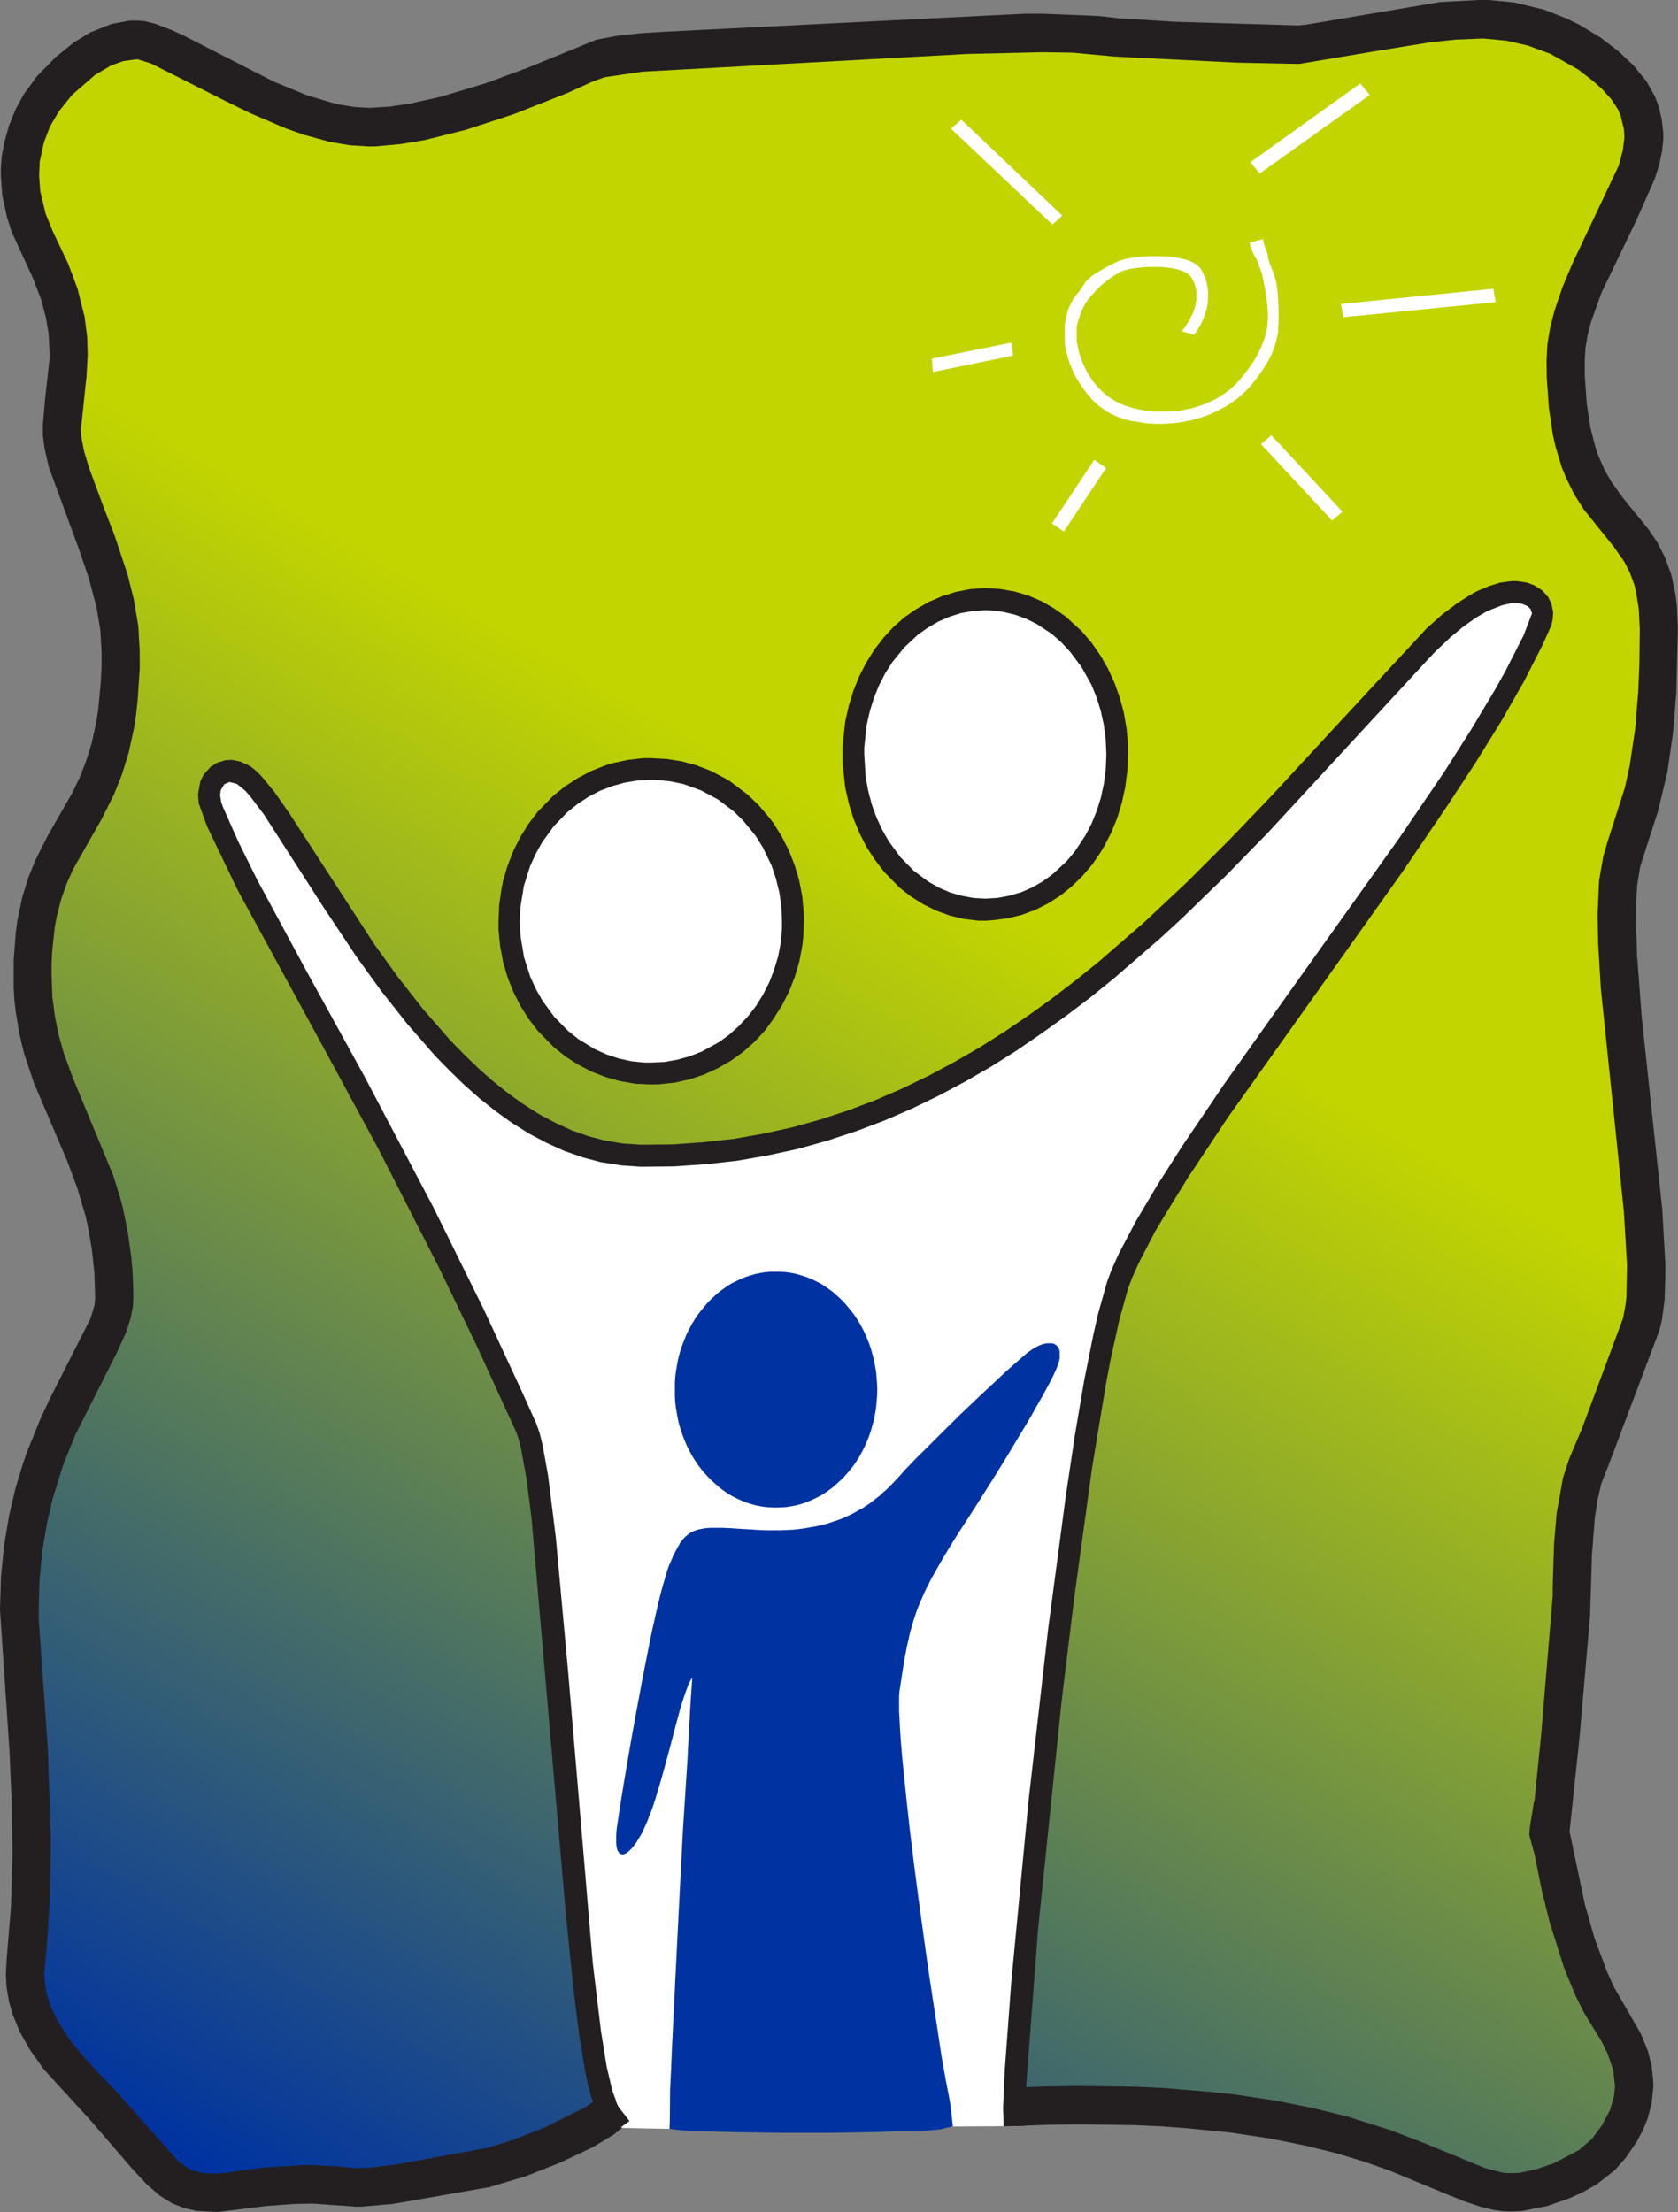 <svg id="Layer_1" data-name="Layer 1" xmlns="http://www.w3.org/2000/svg" xmlns:xlink="http://www.w3.org/1999/xlink" viewBox="0 0 408.84 539.01"><rect x="0" y="0" width="408.84" height="539.01" fill="#808080" stroke="none"/><defs><linearGradient id="linear-gradient" x1="348.36" y1="15.32" x2="55.44" y2="530.94" gradientUnits="userSpaceOnUse"><stop offset="0.39" stop-color="#c2d500"/><stop offset="1" stop-color="#0033a1"/></linearGradient></defs><polygon id="_Bkgrnd_" data-name="&lt;Bkgrnd&gt;" points="115.5 528.83 113.62 529.07 111.65 529.36 109.68 529.72 107.63 530.08 103.5 530.9 99.31 531.73 97.18 532.09 95.09 532.41 92.96 532.69 90.91 532.88 89.84 532.97 88.82 533.01 87.8 533.05 86.77 533.05 85.79 533.01 84.81 532.94 83.78 532.85 82.84 532.74 81.81 532.58 80.79 532.49 79.72 532.41 78.62 532.34 76.32 532.29 73.94 532.29 71.57 532.38 69.19 532.54 66.85 532.69 64.6 532.88 60.46 533.37 57.14 533.8 54.92 534.12 54.11 534.23 52.96 534.32 51.86 534.32 50.79 534.32 49.8 534.23 48.86 534.16 47.96 534 47.1 533.84 46.28 533.6 45.46 533.33 44.68 533.05 43.95 532.69 43.21 532.29 42.51 531.82 41.77 531.34 41.08 530.78 40.38 530.18 39.64 529.55 38.94 528.87 38.21 528.12 37.43 527.32 35.87 525.58 34.15 523.6 30.26 519 25.42 513.39 22.67 510.49 19.48 507.17 17.79 505.33 16.07 503.39 15.21 502.34 14.36 501.32 13.53 500.24 12.76 499.18 11.98 498.03 11.2 496.88 10.5 495.72 9.81 494.48 9.15 493.26 8.57 491.99 8.04 490.73 7.55 489.41 7.14 488.06 6.77 486.66 6.49 485.28 6.28 483.86 6.16 482.42 6.12 480.91 6.16 479.39 6.28 477.85 6.61 474.66 6.94 471.41 7.14 468.15 7.34 464.86 7.51 461.57 7.59 458.28 7.67 454.94 7.72 451.64 7.72 448.35 7.67 445.1 7.59 441.88 7.51 438.66 7.27 432.38 6.98 426.3 6.61 420.51 6.24 415.02 5.87 409.94 5.5 405.3 5.17 401.12 4.93 397.51 4.73 394.5 4.68 392.11 4.76 388.1 4.93 384.29 5.25 380.56 5.66 376.99 6.2 373.53 6.82 370.19 7.51 366.97 8.29 363.88 9.15 360.91 10.05 358.05 10.99 355.26 12.02 352.63 13.04 350.06 14.11 347.6 15.18 345.26 16.24 343 20.5 334.77 24.19 327.7 24.97 326.11 25.66 324.56 26.28 323.1 26.81 321.66 27.23 320.27 27.55 318.96 27.75 317.65 27.79 316.38 27.75 313.01 27.59 309.75 27.31 306.62 26.94 303.64 26.49 300.78 25.95 298 25.38 295.34 24.68 292.79 23.95 290.29 23.16 287.91 22.35 285.57 21.48 283.31 20.62 281.08 19.68 278.94 18.78 276.79 17.84 274.69 15.99 270.48 14.19 266.31 13.33 264.2 12.51 262.1 11.73 259.92 10.99 257.73 10.3 255.47 9.72 253.16 9.19 250.78 8.74 248.32 8.37 245.78 8.08 243.15 7.92 240.41 7.88 237.59 7.92 234.1 8.12 230.85 8.41 227.82 8.78 224.97 9.27 222.34 9.85 219.88 10.5 217.58 11.24 215.4 12.02 213.33 12.88 211.39 13.74 209.52 14.68 207.69 15.63 205.94 16.65 204.24 17.63 202.49 18.66 200.78 19.64 199.08 20.66 197.29 21.65 195.46 22.59 193.55 23.53 191.57 24.4 189.47 25.25 187.24 26.03 184.9 26.77 182.36 27.43 179.66 28 176.8 28.49 173.66 28.86 170.33 29.15 166.75 29.36 162.9 29.39 158.76 29.36 156.82 29.23 154.88 29.07 152.93 28.78 150.98 28.45 149.04 28.08 147.09 27.63 145.19 27.14 143.28 26.65 141.37 26.08 139.47 25.46 137.6 24.85 135.78 23.57 132.12 22.22 128.54 20.87 125.09 19.6 121.76 18.37 118.54 17.3 115.44 16.82 113.93 16.36 112.5 15.99 111.07 15.66 109.72 15.42 108.42 15.21 107.1 15.09 105.87 15.05 104.72 15.05 103.57 15.13 102.42 15.21 101.31 15.29 100.19 15.54 97.97 15.87 95.75 16.16 93.52 16.45 91.22 16.57 90.03 16.65 88.83 16.69 87.61 16.73 86.37 16.73 85.06 16.69 83.75 16.61 82.4 16.49 81.01 16.32 79.55 16.07 78.07 15.75 76.52 15.38 74.94 14.93 73.27 14.44 71.56 13.82 69.81 13.12 67.98 12.39 66.08 11.49 64.09 10.54 62.03 9.48 59.88 8.66 58.22 7.92 56.59 7.27 54.96 6.69 53.37 6.24 51.78 5.83 50.2 5.5 48.69 5.21 47.14 5.05 45.67 4.93 44.2 4.89 42.73 4.89 41.3 4.97 39.91 5.09 38.56 5.29 37.21 5.54 35.9 5.87 34.59 6.2 33.32 6.61 32.09 7.06 30.89 7.51 29.7 8.04 28.55 8.62 27.44 9.23 26.37 9.85 25.34 10.54 24.3 11.2 23.35 11.94 22.39 12.67 21.48 13.45 20.61 14.23 19.74 15.05 18.94 15.83 18.19 16.65 17.43 17.55 16.64 18.49 15.89 19.48 15.09 20.5 14.3 21.61 13.58 22.71 12.87 23.9 12.2 25.13 11.59 25.75 11.32 26.4 11.04 27.06 10.8 27.72 10.56 28.41 10.36 29.07 10.21 29.77 10.05 30.46 9.93 31.2 9.81 31.89 9.73 32.63 9.69 33.37 9.69 34.27 9.73 35.22 9.93 36.28 10.21 37.47 10.6 38.7 11.08 40.01 11.64 41.45 12.27 42.92 12.98 49.48 16.4 56.9 20.33 58.86 21.32 60.87 22.32 62.88 23.27 64.92 24.23 67.02 25.14 69.11 26.01 71.2 26.85 73.29 27.64 75.42 28.35 77.55 28.99 79.64 29.55 81.73 30.06 83.82 30.42 85.91 30.74 87.96 30.89 90.01 30.98 91.69 30.94 93.41 30.82 95.17 30.66 96.98 30.46 98.82 30.18 100.71 29.86 102.59 29.5 104.52 29.07 106.45 28.63 108.37 28.16 110.3 27.64 112.26 27.09 114.19 26.53 116.12 25.93 118 25.3 119.88 24.7 123.58 23.39 127.1 22.08 130.42 20.81 133.5 19.54 136.32 18.39 138.78 17.28 140.91 16.32 142.63 15.53 143.41 15.17 144.27 14.85 145.26 14.54 146.24 14.26 147.35 14.02 148.5 13.78 149.68 13.58 150.91 13.38 153.5 13.07 156.2 12.79 158.9 12.59 161.65 12.43 166.98 12.2 171.65 12.03 173.66 11.96 175.38 11.87 176.73 11.75 177.72 11.64 178.66 11.52 180.01 11.4 181.73 11.28 183.7 11.2 188.25 11 193.25 10.88 198.25 10.72 202.84 10.56 204.81 10.45 206.48 10.36 207.84 10.25 208.82 10.08 210.01 9.93 212.02 9.73 214.76 9.53 218.13 9.33 221.98 9.1 226.24 8.86 230.79 8.66 235.51 8.46 240.35 8.3 245.09 8.14 249.72 8.06 254.11 8.02 258.12 8.06 261.7 8.14 263.3 8.22 264.68 8.3 265.96 8.42 267.02 8.54 269.23 8.82 271.89 9.1 275 9.33 278.46 9.57 282.11 9.77 285.96 9.97 289.9 10.13 293.82 10.29 301.44 10.56 308.17 10.72 313.37 10.84 316.44 10.88 316.93 10.84 317.56 10.8 318.3 10.72 319.1 10.6 321.03 10.29 323.3 9.89 328.65 8.89 334.81 7.78 338.04 7.19 341.37 6.63 344.72 6.12 348.08 5.64 351.31 5.24 354.48 4.96 356.03 4.85 357.5 4.77 358.94 4.68 360.29 4.68 361.66 4.68 362.95 4.77 364.23 4.85 365.51 4.96 366.73 5.12 367.95 5.29 369.16 5.52 370.29 5.72 371.44 6 372.6 6.28 373.69 6.59 374.77 6.91 375.83 7.27 376.86 7.67 377.84 8.06 378.82 8.46 379.81 8.89 380.74 9.33 381.66 9.77 382.56 10.25 384.23 11.2 385.87 12.2 387.39 13.18 388.82 14.22 390.13 15.25 391.4 16.28 392.56 17.28 393.62 18.31 394.61 19.3 395.51 20.29 396.32 21.29 397.11 22.32 397.75 23.35 398.37 24.38 398.87 25.42 399.32 26.53 399.68 27.6 400 28.75 400.22 29.91 400.42 31.1 400.5 32.36 400.54 33.64 400.45 34.87 400.29 36.18 400.06 37.57 399.72 38.95 399.27 40.43 398.78 41.9 398.17 43.45 397.56 44.99 396.86 46.62 396.08 48.25 395.29 49.92 394.48 51.63 392.75 55.08 390.95 58.66 389.19 62.27 387.43 65.92 386.61 67.75 385.83 69.58 385.1 71.44 384.39 73.27 383.75 75.13 383.17 76.96 382.63 78.79 382.21 80.61 381.85 82.4 381.6 84.19 381.44 85.98 381.4 87.72 381.44 91.73 381.66 95.47 381.95 98.92 382.4 102.1 382.88 105 383.5 107.7 384.2 110.16 384.93 112.43 385.8 114.49 386.66 116.4 387.59 118.18 388.58 119.81 389.61 121.36 390.67 122.79 391.69 124.18 392.75 125.45 394.9 127.99 396.94 130.49 397.92 131.81 398.87 133.15 399.77 134.54 400.58 136.05 401.37 137.68 402.05 139.39 402.69 141.26 403.17 143.28 403.58 145.51 403.91 147.93 404.07 150.55 404.16 153.37 404.1 157.58 404.07 161.55 403.94 165.28 403.78 168.73 403.58 171.99 403.33 175.05 403.04 177.91 402.72 180.57 402.4 183.03 402.02 185.33 401.66 187.52 401.24 189.5 400.83 191.41 400.42 193.16 399.97 194.83 399.52 196.37 397.75 201.78 396.16 206.5 395.8 207.69 395.45 208.85 395.13 210.04 394.9 211.26 394.64 212.54 394.45 213.85 394.26 215.24 394.16 216.75 394.03 219.73 393.94 222.86 393.98 226.16 394.07 229.57 394.23 233.15 394.45 236.8 394.71 240.53 395.06 244.38 395.38 248.28 395.8 252.21 396.21 256.22 396.61 260.23 397.5 268.25 398.42 276.24 399.27 284.02 400 291.48 400.34 295.1 400.58 298.59 400.79 301.97 400.95 305.19 401.08 308.24 401.08 311.1 401.03 313.84 400.92 316.34 400.67 318.65 400.34 320.71 399.93 322.54 399.36 324.13 398.37 326.63 397.39 329.06 396.48 331.39 395.67 333.7 394.07 338.07 392.6 342.2 391.15 346.12 389.81 349.83 389.1 351.57 388.42 353.28 387.72 354.94 386.98 356.57 386.61 357.4 386.28 358.28 385.96 359.2 385.67 360.19 385.38 361.21 385.13 362.26 384.9 363.35 384.68 364.47 384.27 366.77 383.94 369.16 383.69 371.54 383.5 373.96 383.33 376.3 383.21 378.61 383.13 380.8 383.05 382.87 383.01 386.39 383.01 389.02 382.92 390.69 382.76 393.46 382.46 397.15 382.11 401.61 381.19 411.93 380.19 423.05 379.16 433.57 378.24 442.04 377.88 445.04 377.59 447 377.5 447.51 377.43 447.71 377.39 447.6 377.34 447.08 377.39 446.39 377.39 445.96 377.43 445.73 377.5 445.76 377.68 446.39 377.95 447.83 378.33 449.9 378.82 452.51 379.44 455.65 380.19 459.23 380.64 461.09 381.08 463.08 381.57 465.1 382.11 467.17 382.72 469.27 383.33 471.41 383.98 473.57 384.72 475.71 385.45 477.85 386.28 479.99 387.14 482.09 388.04 484.16 388.98 486.16 390 488.1 391.08 489.97 392.18 491.79 393.2 493.37 394.23 495.04 394.68 495.92 395.13 496.78 395.58 497.67 395.99 498.58 396.37 499.48 396.73 500.4 397.06 501.35 397.34 502.31 397.59 503.26 397.79 504.25 397.95 505.26 398.08 506.25 398.13 507.27 398.17 508.32 398.13 509.34 398.04 510.42 397.88 511.48 397.63 512.6 397.39 513.67 397.02 514.82 396.61 515.94 396.08 517.09 395.51 518.24 394.84 519.39 394.11 520.58 393.3 521.77 392.4 523.01 391.4 524.23 390.92 524.75 390.38 525.31 389.81 525.81 389.23 526.34 388.62 526.86 387.95 527.32 387.27 527.81 386.57 528.28 385.83 528.73 385.1 529.16 384.32 529.59 383.58 529.99 381.98 530.74 380.34 531.46 378.69 532.09 377.06 532.65 375.45 533.13 373.87 533.53 372.34 533.84 370.92 534.09 370.22 534.16 369.52 534.2 368.9 534.23 368.29 534.23 366.69 534.2 365.1 534 363.5 533.64 361.82 533.2 360.09 532.65 358.33 532.02 356.44 531.26 354.48 530.48 350.25 528.64 345.51 526.66 342.88 525.58 340.09 524.52 337.14 523.44 333.98 522.36 330.63 521.34 327.05 520.25 323.24 519.27 319.2 518.32 314.89 517.4 310.35 516.53 305.45 515.74 300.35 515.02 294.89 514.43 289.1 513.91 283.01 513.48 276.57 513.19 269.77 513.03 262.6 512.99 255 513.12 247.05 513.39 148.99 514.18 148.78 514.54 148.45 514.99 148 515.42 147.43 515.88 146.78 516.37 146 516.89 145.13 517.45 144.23 517.99 143.21 518.55 142.14 519.14 140.99 519.7 139.8 520.29 137.3 521.5 134.64 522.69 131.94 523.8 129.19 524.91 126.49 525.91 123.9 526.77 122.63 527.16 121.44 527.52 120.26 527.88 119.19 528.17 118.17 528.4 117.18 528.6 116.32 528.76 115.5 528.83 115.5 528.83" style="fill-rule:evenodd;fill:url(#linear-gradient)"/><path id="_Sun_" data-name="&lt;Sun&gt;" d="M400,91.6l3.29-.88.13.68.16.59.2.64.25.59.2.56.16.55.12.52,0,.48.86,2.46.51,1.19.32,1.07.29,1,.2,1.07.12,1.11.13,1.27.07,1.51.09,1.75,0,1.46v1.4l-.07,1.31L407,113.2l-.21,1.23-.29,1.15-.32,1.16-.38,1.06-.45,1.08-.49,1-.57,1-.62,1-.64,1-.71,1-.73,1-.83,1-.65.8-.73.79-.79.76-.78.71-.81.68-.92.63-.9.64-.93.6-.95.51-1,.52-1,.47-1,.44-1.07.4-1.11.4-1.06.31-1.11.28-1.16.24-1.1.24-1.15.16-1.15.11-1.13.08-1.2.09h-1.14l-1.15,0-1.15-.08-1.15-.11-1.15-.2-1.14-.2L371,135l-1.1-.28-1.11-.36-1.06-.39-.7-.32-.65-.32-.7-.35-.67-.4-.61-.44-.61-.44-.61-.47-.58-.52-.58-.52-.53-.55L361,129l-.54-.59-.48-.6-.45-.64-.45-.63-.41-.63-.42-.68-.41-.67-.36-.68-.33-.71-.33-.68-.29-.72-.29-.71-.24-.71-.21-.68-.2-.71-.2-.72-.12-.72-.13-.67-.12-.67,0-.68,0-.67,0-.8v-.76l0-.75,0-.79.13-.76.12-.75.11-.76.22-.71.19-.72.29-.71.29-.68.32-.63.38-.63.41-.64.45-.6.49-.51,1.67-2.5.38-.4.41-.36.42-.4.45-.35,1-.68,1.08-.63,1.06-.64,1.1-.55L367,96.6l1.11-.52.36-.15.45-.13.45-.11.54-.16,1.18-.2,1.32-.2,1.44-.16,1.47-.08,1.55,0h1.6l1.56.08,1.51.16.74.12.7.12.71.16.65.16.61.19.6.2.55.28.48.24.45.32.42.31.37.32.29.4.45.75.4.88.37.87.25.91.2,1,.13,1,0,1,0,1-.09,1.08-.2,1.07-.29,1.07-.37,1.08-.24.55-.21.55-.29.56-.27.56-.34.52-.33.55-.32.52-.41.55-3-.83.65-.88.8-1.22.41-.72.4-.79.41-.8.32-.87.29-.91.16-1,.09-.48,0-.51,0-.48,0-.52,0-.47-.09-.52-.07-.51-.16-.52-.16-.48-.26-.51-.25-.52-.32-.52-.2-.27-.29-.24-.28-.28-.35-.2-.39-.24-.41-.16-.46-.2-.45-.15L382,98l-1.11-.24-1.19-.12-1.19-.12-1.27,0H376l-1.25,0-1.19.12-1.12.12-1.09.16-.93.16-.83.24-.36.11-.41.16-.45.24-.49.28-1,.6-1,.71-1,.76-.92.75-.77.71-.61.68-1.44,1.55-.32.4-.33.43-.32.48-.29.51-.34.56-.23.56-.29.63-.25.64-.2.63-.22.64-.19.68-.13.63-.12.63,0,.64,0,.6v.55l0,.64,0,.63.08.6.13.63.11.64.12.63.17.64.21.64.2.63.25.63.25.64.27.6.29.59.29.64.34.55.36.6.38.59.36.56.41.52.45.55.45.52.45.48.48.47.51.48.52.43.54.45.58.39.57.36.58.35.61.32.61.32.66.28.85.32.92.27.89.28.94.2.9.2,1,.16.94.12,1,.12,1,0,1,0,1,0,1,0,1-.08,1-.08,1-.16,1-.2,1-.2.93-.24,1-.32.94-.31.95-.36.9-.4.89-.39.87-.48.86-.52.81-.51.83-.6.77-.59.74-.68.7-.67.7-.72.61-.75.87-1.11.77-1,.7-1,.69-1,.57-1,.54-1,.49-1,.41-1,.38-.92.32-1,.23-.91.22-1,.13-1,.07-1,.05-1-.05-1-.07-1.19-.13-1.27-.16-1.23-.16-1.23-.22-1.2-.23-1.15-.22-1.11-.23-1-1.15-3.22-.29-.52-.33-.51-.25-.52-.28-.55-.2-.56-.22-.64-.16-.63L400,91.6Zm-72.7-27.77L352,87.19,354.4,85,329.78,61.61l-2.47,2.22ZM400.23,72l2.28,2.74,26.82-19.15L427,52.8,400.23,72Zm22.08,34.55.58,3.21L460,106.09l-.58-3.26-37.09,3.7ZM402.8,140.68l17.34,18.63,2.55-2.15-17.34-18.63-2.55,2.15ZM351.9,160l2.88,2,10.29-15.48-2.88-2L351.9,160Zm-29.3-40.11.29,3.22,19.51-4-.34-3.17-19.46,3.93Z" transform="translate(-95.58 -32.46)" style="fill:#fff;fill-rule:evenodd"/><path id="_Adults_" data-name="&lt;Adults&gt;" d="M254.24,219.79l1.76,0,1.76.15,1.73.24,1.72.32,1.68.4,1.64.51,1.59.6,1.56.63,1.56.76,1.48.83,1.48.87,1.38,1,1.35,1,1.32,1.07,1.27,1.2,1.19,1.23,1.14,1.26,1.07,1.36,1.07,1.39.94,1.46.9,1.51.82,1.56.78,1.62.7,1.63.61,1.71.53,1.7.49,1.75.37,1.83.33,1.82.21,1.83.12,1.91,0,1.91,0,1.9-.12,1.91-.21,1.87-.33,1.82-.37,1.79-.49,1.74-.53,1.75-.61,1.67-.7,1.67-.78,1.59-.82,1.54-.9,1.52-.94,1.46-1.07,1.39-1.07,1.35-1.14,1.28-1.19,1.22-1.27,1.19-1.32,1.12-1.35,1-1.38.95-1.48.87-1.48.84-1.56.76-1.56.67-1.59.56-1.64.51-1.68.4-1.72.36-1.73.24L256,294l-1.76,0-1.8,0-1.77-.12-1.72-.24-1.72-.36-1.68-.4-1.64-.51-1.59-.56-1.57-.67-1.55-.76-1.48-.84-1.43-.87-1.44-.95-1.35-1-1.31-1.12L231,284.39l-1.23-1.22-1.15-1.28-1.06-1.35-1-1.39-1-1.46-.9-1.52-.82-1.54L223,273l-.7-1.67-.61-1.67-.53-1.75-.5-1.74-.37-1.79L220,262.6l-.25-1.87-.12-1.91,0-1.9,0-1.91.12-1.91.25-1.83.28-1.82.37-1.83.5-1.75.53-1.7.61-1.71.7-1.63.78-1.62.82-1.56.9-1.51,1-1.46,1-1.39,1.06-1.36,1.15-1.26,1.23-1.23,1.23-1.2,1.31-1.07,1.35-1,1.44-1,1.43-.87,1.48-.83,1.55-.76,1.57-.63,1.59-.6,1.64-.51,1.68-.4,1.72-.32,1.72-.24,1.77-.15,1.8,0Zm113.52-3.5,0-1.95-.13-1.9-.2-1.91-.29-1.86-.33-1.83-.45-1.79-.49-1.75-.58-1.7-.64-1.71-.7-1.63-.78-1.59-.86-1.51-.87-1.51-1-1.43-1-1.35-1.08-1.3-1.09-1.28-1.19-1.19L354.85,186l-1.22-1.07-1.32-1-1.35-.91-1.4-.83-1.38-.76-1.48-.67-1.47-.6-1.57-.52-1.54-.43-1.57-.32-1.6-.23-1.64-.17-1.67,0-1.66,0-1.63.17-1.6.23-1.59.32-1.52.43-1.55.52-1.48.6-1.47.67-1.4.76-1.39.83L319,184l-1.32,1L316.41,186l-1.19,1.11L314,188.29l-1.11,1.28-1.06,1.3-1,1.35-1,1.43-.9,1.51-.83,1.51-.77,1.59-.7,1.63L306,201.6l-.57,1.7-.49,1.75-.45,1.79-.37,1.83-.29,1.86-.16,1.91-.17,1.9,0,1.95,0,1.94.17,2,.16,1.87.29,1.86.37,1.83.45,1.83.49,1.74L306,231l.66,1.67.7,1.63.77,1.59.83,1.55.9,1.47,1,1.43,1,1.39,1.06,1.3,1.11,1.24,1.18,1.19,1.19,1.15,1.27,1,1.32,1,1.35.91,1.39.83,1.4.76,1.47.67,1.48.6,1.55.51,1.52.4,1.59.36,1.6.23,1.63.17,1.66,0,1.67,0,1.64-.17,1.6-.23,1.57-.36,1.54-.4,1.57-.51,1.47-.6,1.48-.67,1.38-.76,1.4-.83,1.35-.91,1.32-1,1.22-1,1.24-1.15,1.19-1.19,1.09-1.24,1.08-1.3,1-1.39,1-1.43.87-1.47.86-1.55.78-1.59.7-1.63.64-1.67.58-1.71.49-1.74.45-1.83.33-1.83.29-1.86.2-1.87.13-2,0-1.94Zm-25,334.27-.16-4.71.06-2.27.16-3,.2-3.74.29-4.41.36-5,.41-5.52.51-6.08.57-6.51.61-6.9.69-7.32.73-7.57.79-7.86.81-8.08.9-8.25.92-8.35.93-8.42,1-8.45,1-8.42,1.06-8.34,1.06-8.19,1.07-8,1.11-7.77,1.1-7.55,1.11-7.2,1.15-6.81,1.1-6.41,1.15-5.91,1.12-5.4,1.09-4.84,1.12-4.21,1.06-3.54,1.06-2.82,1.64-3.61,2-3.81,2.15-4.06,2.47-4.2,2.66-4.41,2.87-4.61,3.08-4.72,3.28-4.89,3.39-5,3.53-5.12,3.69-5.25,3.74-5.28,7.73-10.88,7.95-11,7.95-11.12,7.84-11,3.82-5.48,3.72-5.44,3.65-5.36,3.52-5.28,3.37-5.2,3.18-5.09,3-5L462,202l2.63-4.68,2.37-4.53,2.14-4.33,1.88-4.17.25-.63.12-.68.09-.67v-.68l-.12-.63-.17-.6-.25-.59-.32-.56-.45-.52-.5-.48-.53-.39-.66-.36-.7-.31-.81-.25-.87-.15-.9-.08-1,0-1.06.07L462,177l-1.19.31-1.27.44-1.35.52-1.41.63-1.42.8-1.53.91-1.58,1.07-1.65,1.19-1.71,1.35-1.73,1.51-1.85,1.67-1.84,1.83-1.92,2L432,201.56l-9.62,10.56-4.89,5.32-4.91,5.32-5,5.36-5,5.33-5.12,5.28L392.27,244,387,249.13l-5.33,5.08-5.41,5-5.54,4.88-5.56,4.73-5.7,4.61-5.79,4.44-5.9,4.25-6,4.09-6.12,3.85-6.27,3.62-6.35,3.37-6.47,3.14-6.6,2.86-6.76,2.54-6.93,2.26-7,1.95-7.22,1.59-7.34,1.27-7.49.83-7.67.52-7.83.08-4.59-.32-4.51-.71-4.38-1.16L234,310.4l-4.18-1.9-4.1-2.18-4-2.51L217.85,301l-3.77-3-3.69-3.26-3.57-3.45-3.49-3.58L200,284l-3.28-3.86-3.16-3.93-3.07-4-2.95-4-2.87-4-2.75-4-2.62-4-2.54-3.89-2.42-3.78L172,244.8l-2.18-3.49L167.68,238l-2-3.09L163.83,232l-1.76-2.63-1.68-2.3-1.56-2-1.43-1.67-1.32-1.27-.53-.44-.49-.36-.53-.28-.54-.23-.49-.2-.53-.16-.49-.08-.49-.08h-.5l-.49,0-.45.08-.45.16-.41.15-.41.21-.41.24-.37.27-.33.32-.33.36-.28.39-.25.4-.2.44-.21.47-.16.52-.08.52-.09.55,0,.56v.6l.09.63.08.63.16.64.21.68.24.67,1.15,2.78,1.31,2.9,1.35,2.94,1.48,3.06,1.56,3.13,1.64,3.26,1.76,3.33,1.8,3.46,3.93,7.23,4.23,7.7,4.55,8.22,4.83,8.78L182,296l5.32,9.93,2.79,5.24,2.83,5.4,2.87,5.56,2.95,5.72,3,5.91,3,6.08,3.08,6.28,3.15,6.47,3.16,6.67,3.19,6.87,3.24,7.07,3.28,7.3.66,1.91.65,2.66.66,3.31.65,3.92.62,4.49.61,5,.62,5.49.57,5.91.62,6.28.57,6.58.61,6.84.58,7.07,1.15,14.56,1.18,14.79,1.19,14.6L236,498l.66,6.67.61,6.37.66,6,.65,5.6.7,5.12.7,4.66.7,4.09.73,3.45.74,2.82.78,2.07a9.17,9.17,0,0,0,1.4,3c.91,1.13,2.4,3.11,2.4,3.11s18.54.62,43.66.15S342.79,550.56,342.79,550.56Z" transform="translate(-95.58 -32.46)" style="fill:#fff;fill-rule:evenodd"/><path id="_Child_" data-name="&lt;Child&gt;" d="M309.33,371.12l-.05,1.48-.12,1.46-.12,1.43-.25,1.43-.25,1.4-.37,1.35L307.8,381l-.44,1.31-.5,1.26-.53,1.24-.61,1.22-.62,1.15-.69,1.12-.74,1.11-.78,1-.83,1-.85.95-.91.9-.94.84-.94.83-1,.75-1,.69-1.06.63-1.11.56-1.11.52-1.15.47-1.18.39-1.19.33-1.23.23-1.23.2-1.27.07-1.27.05-1.27-.05-1.24-.07-1.22-.2-1.23-.23-1.19-.33-1.19-.39-1.15-.47-1.1-.52-1.11-.56-1.06-.63-1-.69-1-.75-.93-.83-.95-.84-.9-.9-.86-.95-.82-1-.78-1-.74-1.11-.69-1.12-.62-1.15-.62-1.22-.52-1.24-.5-1.26-.45-1.31-.41-1.35-.33-1.35-.24-1.4-.25-1.43-.16-1.43-.08-1.46,0-1.48,0-1.47.08-1.46.16-1.44.25-1.42.24-1.39.33-1.35.41-1.36.45-1.3.5-1.27.52-1.24.62-1.22.62-1.16.69-1.11.74-1.11.78-1,.82-1,.86-1,.9-.91.95-.84.93-.83,1-.72,1-.71,1.06-.64,1.11-.55,1.1-.52,1.15-.47,1.19-.36,1.19-.36,1.23-.24,1.22-.19,1.24-.09,1.27,0,1.27,0,1.27.09,1.23.19,1.23.24,1.19.36,1.18.36,1.15.47,1.11.52,1.11.55,1.06.64,1,.71,1,.72.94.83.94.84.91.91.85,1,.83,1,.78,1,.74,1.11.69,1.11.62,1.16.61,1.22.53,1.24.5,1.27.44,1.3.37,1.36.37,1.35.25,1.39.25,1.42.12,1.44.12,1.46.05,1.47ZM346,362l-1.48,1.27-1.76,1.55-1.93,1.7-2.08,1.95-4.51,4.21-4.72,4.49L325,381.65l-4.14,4.13L319,387.6l-1.6,1.67L316,390.71,315,391.86l-1.35,1.46-1.4,1.44-.73.72-.78.66-.75.72-.81.63-.82.65-.82.63-.9.59-.9.6-1,.55-1,.56-1,.52-1.06.47-1.07.49-1.1.39-1.19.39-1.19.4-1.27.33-1.31.3-1.35.23-1.39.26-1.44.19-1.52.17-1.56.07-1.59.07-1.68,0-1.73,0-1.8-.07-1.88-.13-2.54-.14-2.26-.16-2-.09h-2.55l-.78,0-.69.06-.66.07-.61.12-.58.11-.57.16-.5.17-.48.23-.46.2-.45.28-.37.31-.41.32-.37.36-.36.4-.33.43-.37.49L261,409l-.33.54-.33.61-.69,1.3L259,413l-.41.91-.41,1.15-.4,1.35-.45,1.55-.5,1.74-.49,1.91-.49,2-.49,2.2-1.07,4.71-1,5.05-1.06,5.33-1,5.39-1,5.36-.94,5.24-.86,5-.78,4.62-.66,4-.53,3.45-.41,2.66-.25,1.78-.08,1.25,0,1.09,0,.95.08.82.08.34.09.32.12.29.12.23.17.2.12.16.17.11.2.09.21.07h.2l.2,0,.25-.09.25-.08.24-.16.29-.19.24-.2.29-.27.33-.33.29-.32.32-.4.66-.89.66-1.08.53-.89.49-1,.49-1.08.49-1.09.45-1.21.5-1.22.45-1.31.45-1.35.86-2.82.86-2.94.82-3,.82-3,1.52-5.8,1.43-5.28.73-2.25.7-2,.33-.89.33-.75.37-.66.33-.6-.5,7.43-.69,12.89L262,478l-.95,18.18-.9,18-.78,15.81-.28,6.55-.25,5.28-.06,7.26-.08,2.11.37.07.7.13,1,.07,1.27.13,3.32.16,4.18.14,4.88.12,5.41.08,5.82.09h6l6.07,0,5.94-.09,5.69-.1,5.31-.2,2.38,0,2.25-.06,2-.1,1.81-.14,1.6-.15L326,551l1-.2.74-.23s-.31-2.54-.38-3.43c-.07-1.07-.52-3.58-.52-3.58l-.41-2.07-.45-2.37-1-5.6L324,527l-1.14-7.34-1.19-7.91-1.15-8.26L319.36,495l-1.1-8.45-1-8.18-.86-7.83-.74-7.19-.32-3.29-.25-3.06-.2-2.82-.13-2.57-.12-2.27v-1.91l0-1.58.08-1.2.49-3.17.45-2.95.46-2.66.49-2.5.29-1.19.24-1.19.28-1.11.33-1.15.33-1.12.33-1.07.37-1.1.41-1.12.45-1.11.49-1.12.49-1.15.54-1.15.61-1.19.61-1.24.7-1.26.74-1.31,1.6-2.79,1.85-3.06,2.08-3.32,2.38-3.65,2.69-4.21,3.05-4.82,3.19-5.16,3.15-5.24,1.57-2.59,1.47-2.5,1.35-2.41,1.28-2.23,1.15-2.1,1-1.87.79-1.62.62-1.4.23-.63.22-.6.16-.55.12-.56,0-.47,0-.48v-.4l0-.4-.09-.36-.11-.31-.16-.28-.18-.23-.2-.2-.25-.2-.23-.17-.29-.11-.29-.08-.32,0-.38,0H351l-.37,0-.4.08-.38.08-.41.11-.41.17-.4.16-.45.23-.41.2-.42.28-.45.28-.41.31L346,362Z" transform="translate(-95.58 -32.46)" style="fill:#0033a1;fill-rule:evenodd"/><g id="_Outline_" data-name="&lt;Outline&gt;"><path id="_Adults_2" data-name="&lt;Adults&gt;" d="M244.63,552.47s-1.45-1.92-2.34-3a11.38,11.38,0,0,1-1.87-3.84l-.82-2.22-.74-2.82L238.1,537l-1.43-8.91-1.36-10.81-1.93-19.07-8.32-96.06-1.22-9.47-1.28-7.07-.63-2.54-.59-1.68-9.61-21-9.36-19.37-14.6-28.61L174.55,288l-21.12-38.76L146,233.75l-2-5.53-.18-2.2.58-3.21.85-1.66,1.62-1.81,1.58-1,2-.63,1.67-.09,2.06.43,2.36,1.11,1.17.91,1.46,1.4,3.24,3.93,3.56,5.08,20.81,32.07,5.76,8,6.16,7.85,6.55,7.52,3.4,3.49,3.52,3.4,3.6,3.17,3.67,2.93,3.77,2.69,3.85,2.43,3.93,2.08,4,1.83,4.08,1.42,4,1.05,4.38.7,4.36.29,7.61-.08,7.51-.52,7.39-.82,7.17-1.25,7.1-1.56,6.86-1.91,6.82-2.23,6.64-2.51,6.48-2.81,6.37-3.08,6.26-3.34,6.2-3.57,6-3.79,5.88-4,5.85-4.21,5.73-4.4,5.65-4.56,11-9.54,10.66-10,10.35-10.35,10.13-10.57,14.77-16,23-24.79,3.7-3.29,3.57-2.7,3.3-2.11,1.49-.83,3.09-1.32,2.74-.84,2.71-.36,1.28,0,2.46.35,1.85.69,1.93,1.24,1.43,1.6.84,1.79.38,1.93-.12,1.71-.28,1.31-.26.63-1.91,4.28-4.59,9-5.51,9.63-6.27,10.13-6.92,10.55L437.1,245.18l-42.42,59.68L385,319.45l-5.49,8.94L377,332.57,373,340.31l-1.57,3.49-1,2.65-2.09,7.49L366.12,364,365,369.93l-3.35,20.31-4.32,31.46-3.08,25.18-5.76,55.79-3.11,41.06-.05,2.19.14,4.54-5.36.16-.13-4.69.42-9.23,1.56-21.09,4.22-44.29,4.78-41.94,4.3-32.38,2.21-14.78L359.71,369l2.28-11.4,1.11-4.9,2.22-7.92,1.13-3,1.7-3.78,4.21-8,5.19-8.74,6-9.41L393.8,296.7,409,275.26l27.53-38.62,10.88-16,6.5-10.22,5.82-9.73,2.61-4.65,4.45-8.73,2.06-5.39-.38-1.08-.73-.69-1.35-.57-1.19-.16-1.71.09-2,.45-3.61,1.44-2.68,1.57-3.05,2.14-3.24,2.7-3.56,3.37-1.89,2-38.95,42.19-10.33,10.57-10.63,10.3-5.45,5-11.18,9.68-5.75,4.65L355.33,280l-6,4.29-6,4.13-6.2,3.91L330.77,296l-6.42,3.42-6.57,3.18-6.7,2.9-6.88,2.6-7,2.3-7.12,2L282.68,314l-7.45,1.3-7.66.85-7.78.53-8,.09-4.8-.33-5-.79-4.38-1.16-4.52-1.57-4.4-2-4.24-2.25-4.15-2.6-4-2.87-3.89-3.1-3.78-3.34L205,293.23l-3.53-3.63-6.76-7.76-6.32-8-5.88-8.14-8-12-14.65-22.8-3.13-4.14-1.35-1.57-2.09-1.72-1.79-.45-1.25.52-.89,1.47-.15,1.21.26,1.65.37,1.1,3.72,8.41,4.63,9.37,11.68,21.64,14.51,26.37,16.79,31.9,12.25,24.8L223,372.11l3.28,7.32.75,2.13.72,2.9,1.35,7.43L231,407.05l3,32.76,6,70.93,2,16.6,1.38,8.66,1.39,5.9.82,2.22a6.34,6.34,0,0,0,.88,2c.95,1.16,2.47,3.19,2.47,3.19Zm9.66-255.75-3.8-.16-3.8-.65-3.57-1-3.43-1.33-3.29-1.72-3-1.92-2.92-2.34-3.86-3.94-2.25-2.94-2-3.19-1.7-3.34-1.42-3.58-1.09-3.7-.73-3.92-.39-4,0-2,.17-4.05.56-3.89.39-1.94,1.09-3.72,1.41-3.59,1.69-3.37,2-3.22,2.21-2.91,3.84-3.95,2.92-2.32,3.09-2,3.25-1.71,3.4-1.34,1.77-.56,3.72-.79,3.73-.43,2,0,3.76.21,3.69.58,3.64,1,3.36,1.3L272,222l1.52.89,4.4,3.34,2.68,2.63,2.39,2.82,1.09,1.42,2,3.24,1.71,3.38,1.42,3.6,1.08,3.63.76,3.9.36,4,.05,2-.17,4-.22,2-.73,3.86-1.09,3.73-1.4,3.59-1.71,3.36-2,3.17L282,283.55l-2.51,2.71-2.77,2.48-3,2.15-3.16,1.83-3.37,1.56-3.49,1.17-3.66.82-3.84.41Zm0-74.26-3.33.19-3.19.52-3,.84-3,1.15L239,226.6l-2.66,1.74-2.5,2-3.31,3.42-2.83,3.9-1.58,2.82-1.39,3.07-1.52,4.83-.82,5.1-.15,3.52.17,3.58.84,5.11,1.53,4.78,1.37,3,1.62,2.86,2.87,3.92,3.37,3.43,2.43,1.94,4,2.46,2.86,1.3,3,1,3.14.69,3.13.31,1.67,0,3.29-.15,3.09-.55,3.06-.85,2.89-1.13,4.22-2.31,2.47-1.81,2.37-2.13,2.19-2.34,2-2.57,1.67-2.72,1.5-2.95,1.19-3.08,1-3.3.64-3.36.29-3.47,0-1.79-.15-3.59-.5-3.35-.81-3.32-1.08-3.24-2.15-4.46-1.73-2.77-3-3.67-2.31-2.27-3.78-2.87-4.12-2.23-4.43-1.6-3.07-.63-3.24-.37Zm81.46,34.35-1.77,0-3.57-.43-3.4-.81-3.35-1.22-3.14-1.55-3-1.88-2.78-2.17-3.78-3.87-2.24-2.94-2-3.05L305,235.49,303.55,232l-1.15-3.7-.87-3.86-.66-6,0-2.12,0-2.05.65-6,.87-3.86,1.12-3.65,1.43-3.54,1.71-3.33,2-3.18,2.17-2.82,2.47-2.67,2.64-2.34,2.9-2,3-1.72,3.22-1.4,3.35-1.05L332,176l3.61-.23,3.65.21,3.42.59,3.43,1,3.22,1.38,3,1.72,2.87,2,4,3.65,2.35,2.77,2.09,3,1.85,3.21,1.61,3.49,1.3,3.62,1,3.73.68,3.94.35,4,0,2.16-.17,4-.51,4-.84,3.89-1.12,3.67-1.43,3.5-1.75,3.38-.9,1.52-2.07,3-2.37,2.78-2.61,2.53-2.74,2.2-3,1.91-3.12,1.57-3.31,1.21-3.35.83-3.57.45Zm-.13-75.65-3,.19-2.92.51-2.76.87-2.69,1.17-2.51,1.45-2.47,1.73-3.33,3.1L313,193.8l-1.74,2.73-1.5,2.91-1.26,3.12-1,3.22-.77,3.42-.58,5.38,0,1.76.35,5.48.62,3.39.89,3.37,1.15,3.13,1.39,3,1.6,2.8,2.82,3.83,3.28,3.35,3.57,2.64,2.56,1.45,2.68,1.15,2.75.8,2.9.54,3,.17,3-.19,2.83-.54,2.87-.84,2.68-1.17,2.53-1.45,2.41-1.74,3.37-3.13,2-2.36L360,236.1l1.54-2.95,1.26-3.1,1-3.2.74-3.43.45-3.52.15-3.61-.16-3.67-.46-3.54-.74-3.38-1-3.25-1.28-3.13L359.09,195l-2.78-3.71L354.19,189l-2.33-2.06-3.66-2.41-2.61-1.3-2.77-1-2.79-.66-3-.36Z" transform="translate(-95.58 -32.46)" style="fill:#231f20"/><path id="_Boarder_" data-name="&lt;Boarder&gt;" d="M504.16,180.1l-.39-3-.95-4.48-1.52-4.22-1.82-3.62-2.22-3.3-6.3-7.74-2.79-3.91-1.67-2.92-1.6-3.66-.62-1.92-1.2-4.65-.89-5.83-.48-6.71,0-3.87.16-3,.53-3.19.86-3.28,2.51-7,8.56-17.77,4.43-10,1.12-3.54.68-3.32.29-3-.05-1.7-.36-3-.7-3-.91-2.43-2.13-3.83-3.16-3.84-3.57-3.36-4.41-3.39-5.19-3.14-3.06-1.5-5.59-2.19-7.25-1.73-7-.69-11.06.6L414,38.44l-2.11.22-30.09-.9L368,36.9l-4.82-.55-13.5-.55-4.42,0L257,40.22l-5.67.37-5.57.63-4.89.92L224.32,48.9l-10.26,3.8-11.23,3.37-7.31,1.64-5.19.75-4.7.29L182,58.54l-3.75-.6-1.85-.46-5.9-1.76-8-3.27L140.55,41.24l-3.12-1.45-4.09-1.56-2.52-.62L129,37.47l-1.72,0-4.52.81-5.28,2.13-3.89,2.38-4.48,3.62L104.61,51l-3.21,4.4-2,3.65-1.62,4-1.17,4.15L96,70.59l-.22,3v1.69l.35,4.8,1.17,5.4,1.19,3.65,5.1,11.07,2,5.21,1.19,4.5.65,3.93.23,4.8,0,1.24-1.12,10-.52,6,0,2.63.41,3.23,1.08,4.66,7.25,19.74,2.44,7.15,1.89,7.15.93,5.5.3,5.25,0,3.93-.2,3.73-.62,6.56-.45,2.94-1.13,5.17-1.4,4.51-1.58,4-1.78,3.68-6,10.48-2.9,5.76-1.8,4.41-1.51,4.92-1.15,5.55-.39,3-.51,6.66,0,3.62,0,3,.18,3,.31,2.78.88,5.36,1.2,5,2.33,7,8.11,19,2.46,6.6,2.08,7,.55,2.55.94,5.34.63,5.77.2,6.25-.17,1.81-1,3.24-10,19.72-2.19,4.73-3.25,8-1,2.87-1.84,6.1-1.54,6.6-1.2,7.12-.76,7.63-.25,8.11L97.88,459l.53,12.25.2,12.81-.36,13-1.06,12.91L97,513.49l.17,3.22.63,3.61.83,2.93,1.81,4.4L102.9,532l3.45,4.82,11.1,12.12L128,561.17l3.28,3.5,3.18,2.78,3.05,1.91,3.1,1.21,3,.66,5.11.24L160.59,570l6.73-.49,4.47-.08,10.56.75h1.2l7.84-.68,23.4-4.08,8.89-2.66,8.45-3.34,7.88-3.74,5.13-3.09,2.08-1.72h-.45s-1.49-2-2.4-3.11a9.17,9.17,0,0,1-1.4-3l-.78-2.07,0-.08a4.61,4.61,0,0,0-1.67,1.67l-2.19,1.59-9.87,4.92-7.86,3.11-6,1.89-22.57,4.11-6,.75-3.57.15-4.4-.42-6.23-.34h-2.55l-9.71.63L149.88,562l-1.52.15L145,562l-2.95-.78L139,559.08l-14.6-16.45-5.89-6.17-3.24-3.58L112.21,529l-2.7-4.29-1.5-3.18-1.07-3.36-.42-2.41-.14-2.29.81-9.33.59-10,.2-13.39-.75-22.29L105,426.89l0-2.22.22-7.51.7-7,1.1-6.53,1.4-6,2.56-8.21,3-7.42,10-19.79,2.27-5,1.1-3.32.62-3.05.09-2-.05-3.55-.17-3.45-.3-3.29-.87-6.14-1.19-5.8-.72-2.63-1.59-5.1L113.28,295l-2.23-6.15-1.17-4.22-.92-4.49-.62-4.77-.19-5.23,0-3.25.19-3.11.59-5.46.45-2.41,1.11-4.34,1.36-3.84,1.6-3.56L120.37,232l3.08-6.16,1.83-4.63,1.63-5.26,1.3-5.94.52-3.34.38-3.48.51-7.75,0-4.28-.34-6.13-1.1-6.52-1.5-6-3.18-9.56-2.71-7-3.49-9.43-1.21-4-.68-3.46-.13-1.79,1.37-13,.3-5.31-.13-4.38-.62-4.88-1.72-6.85-2.28-6.11-3.74-7.87-1.77-4.35-1.3-5.48-.28-3.73.15-3.47,1-4.62,1.5-3.93,2.2-3.74,3.21-4,5.6-4.86,3.85-2.26,3-1.09,3.07-.41.53,0,3.16,1L150.36,57l6.12,3,8.64,3.71,4.54,1.61,6.53,1.77,4.6.76,4.77.3,2-.06,5.67-.52,5.94-1,9.94-2.49,11.65-3.8,13-5.13,6.33-2.87,2.79-1,9.17-1.35,79.12-4.32,18.4-.43,7.42.12,10.05.94,29.8,1.48,15.28.32,19-3.18,13-2.1,6.19-.65,6.67-.27,5.69.54,5.16,1.18,5.45,2,6.83,3.84,3.7,2.86,2,1.79,2.3,2.52,1.64,2.47.69,1.57.83,3.48.09,1.9-.38,3.07L490,72.77l-11.2,23.68-2.45,5.78-2,5.87-1.05,4.05-.69,4.08-.22,4,.05,4.24.51,7.31,1,6.72.67,2.94,1.49,4.9,1.05,2.55,1.92,3.93,2.4,3.8,7.33,9.12,2.56,3.66,1.35,2.65,1.09,3,.39,1.58.67,4.25.24,4.92-.09,8.09-.28,7-.72,8.9L492.66,219l-1.18,5.38-4.23,13.21-1.06,3.66-1,5.83-.36,8.27.13,6.88.66,11.16,3.71,35.79,1.91,18.68L492,340.7l-.15,7.76-.21,1.92-.61,3.31-10,26.86-3.11,7.36-1.52,4.67-1.54,8.55-.63,7.38-.33,10.35v2.37l-2.81,33.83-1.67,16.45-.1,0-1,6.23-.13,1.9,1.32,4.88,1.67,8.32,2,8.14L476.67,512l2.71,6.61,2.15,4.3,4.2,6.89,1.53,3.07,1.35,3.92.46,4-.21,2.28-1,3.56-2,3.77-2.37,3.22-3.2,2.76-6,3.17-4.36,1.5-4.1.87L464,562l-1.36,0-1.14-.14-4.22-1.13-14.39-5.92-8.63-3.32-10.43-3.28-8.05-2-9.09-1.83-10.24-1.54-5.53-.6-12.1-1-6.54-.29-14.16-.2-7.67.13-7.61.26-.13,2.42-.06,2.27.16,4.68h0l7.86-.27,7.5-.12,13.78.19,6.32.28,6,.43,11,1.08,9.79,1.48,8.65,1.74,7.57,1.86,6.77,2.06,6,2.1,14.3,5.92,4,1.61,3.9,1.31,3.42.83,2.05.28,2.17.07,2.41-.1,6.12-1.2,5.41-1.87,3.58-1.63,3.36-1.94L489,561.3l2.73-3.08,2.71-4,1.44-2.71,1.13-2.74,1-3.77.41-4.2-.05-1.3L498,535.8l-.9-3.49-1.74-4.3-3.56-6.17-3-5.2-1.74-3.87-3-8.08-2.34-8.22L478,478.76l2.42-22.83L483,426.19l.45-14.87.71-9.06.69-4.44.89-3.86,1.86-4.73,12.31-32.63.57-2.39.67-4.9.19-5.74v-3.06l-.75-13.38-5-46.77-1.14-15-.29-9.94.09-3.07.22-4.22.77-4.61,4.32-13.42,2.26-9.4,1.42-9.89.76-9.43.38-15.74Z" transform="translate(-95.58 -32.46)" style="fill:#231f20"/></g></svg>
